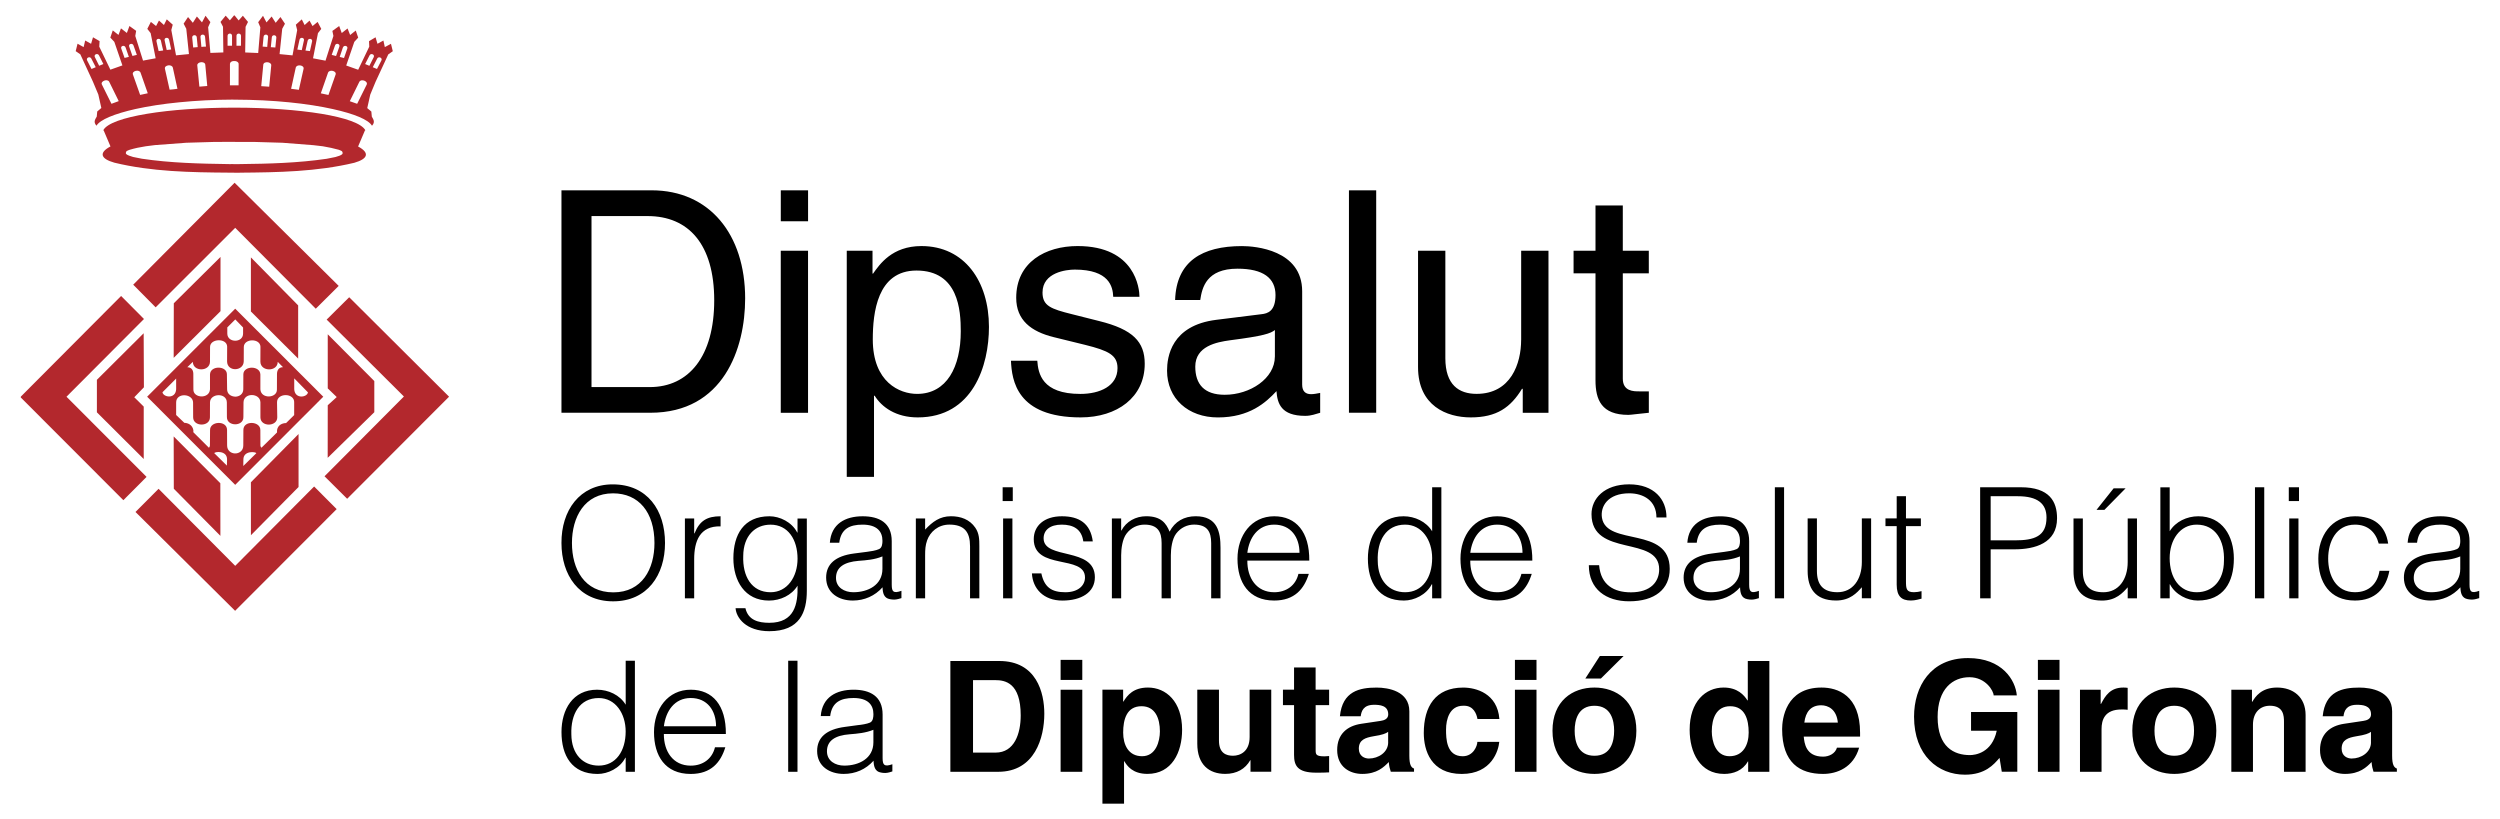 <?xml version="1.0" encoding="utf-8"?>
<!-- Generator: Adobe Illustrator 16.0.4, SVG Export Plug-In . SVG Version: 6.00 Build 0)  -->
<!DOCTYPE svg PUBLIC "-//W3C//DTD SVG 1.1//EN" "http://www.w3.org/Graphics/SVG/1.1/DTD/svg11.dtd">
<svg version="1.1" id="Capa_1" xmlns:x="http://ns.adobe.com/Extensibility/1.0/" xmlns:i="http://ns.adobe.com/AdobeIllustrator/10.0/" xmlns:graph="http://ns.adobe.com/Graphs/1.0/"
	 xmlns="http://www.w3.org/2000/svg" xmlns:xlink="http://www.w3.org/1999/xlink" x="0px" y="0px" width="82.205px"
	 height="26.929px" viewBox="0 0 82.205 26.929" enable-background="new 0 0 82.205 26.929" xml:space="preserve">
<g>
	<polygon fill-rule="evenodd" clip-rule="evenodd" fill="#B3282D" points="4.455,16.835 5.214,16.073 7.734,18.606 10.329,15.997 
		11.07,16.741 7.731,20.085 	"/>
	<polygon fill-rule="evenodd" clip-rule="evenodd" fill="#B3282D" points="7.247,17.62 5.715,16.071 5.711,14.351 7.245,15.89 	"/>
	<polygon fill-rule="evenodd" clip-rule="evenodd" fill="#B3282D" points="8.251,17.599 8.25,15.858 9.817,14.271 9.817,16.013 	"/>
	<path fill-rule="evenodd" clip-rule="evenodd" fill="#B3282D" d="M0.682,13.069c0-0.013,0.004-0.021,0.004-0.029l3.296-3.308
		l0.752,0.757l-2.548,2.556l2.633,2.636l-0.763,0.766L0.682,13.069z"/>
	<polygon fill-rule="evenodd" clip-rule="evenodd" fill="#B3282D" points="11.415,16.401 10.671,15.661 13.281,13.038 
		10.741,10.509 11.482,9.774 14.766,13.044 	"/>
	<polygon fill-rule="evenodd" clip-rule="evenodd" fill="#B3282D" points="3.186,13.558 3.186,12.489 4.724,10.958 4.732,12.735 
		4.415,13.062 4.726,13.37 4.726,15.093 	"/>
	<polygon fill-rule="evenodd" clip-rule="evenodd" fill="#B3282D" points="10.777,13.325 11.072,13.056 10.777,12.771 
		10.777,10.992 12.308,12.53 12.308,13.554 10.775,15.054 	"/>
	<path fill-rule="evenodd" clip-rule="evenodd" fill="#B3282D" d="M7.734,10.15l-2.896,2.895l2.896,2.898l2.896-2.898L7.734,10.15z
		 M7.474,10.766l0.262-0.263l0.257,0.266v0.199c0,0.316-0.519,0.313-0.519-0.001V10.766z M6.341,11.898
		c0.004,0.332,0.558,0.329,0.564-0.005l0.002-0.489c0.007-0.278,0.552-0.293,0.562-0.01l-0.002,0.49
		c0.002,0.351,0.545,0.332,0.548-0.006l0.002-0.471c0.008-0.284,0.539-0.287,0.547-0.007l-0.002,0.494
		c0.005,0.335,0.566,0.336,0.571,0.005l0.173,0.174c-0.123,0.002-0.194,0.081-0.198,0.218l-0.002,0.518
		c0.008,0.289-0.526,0.319-0.544-0.007v-0.488c-0.011-0.302-0.556-0.294-0.56-0.006L8,12.802c-0.002,0.164-0.141,0.245-0.277,0.242
		v-0.002c-0.131-0.008-0.255-0.086-0.255-0.243l-0.007-0.494c-0.002-0.285-0.547-0.294-0.556,0.008v0.488
		c-0.019,0.327-0.554,0.297-0.546,0.006l-0.002-0.517c-0.004-0.137-0.073-0.212-0.198-0.215L6.341,11.898z M5.792,12.799
		c-0.017,0.333-0.423,0.268-0.45,0.099l0.45-0.451V12.799z M7.461,15.31l-0.415-0.408c0.011-0.055,0.424-0.1,0.42,0.207L7.461,15.31
		z M8,15.323l0.003-0.213c0-0.303,0.412-0.258,0.425-0.207L8,15.323z M9.673,13.649l-0.266,0.262
		c-0.122,0.003-0.268,0.058-0.297,0.23L9.109,14.22l-0.51,0.501c-0.025-0.018-0.029-0.039-0.036-0.066l-0.002-0.509
		c0.009-0.302-0.558-0.331-0.558-0.01L8,14.644c0.003,0.182-0.141,0.271-0.277,0.266c-0.133-0.006-0.257-0.098-0.255-0.268
		l-0.002-0.509c-0.005-0.318-0.569-0.289-0.559,0.012l-0.004,0.509c-0.007,0.029-0.011,0.049-0.034,0.068l-0.512-0.51l0.002-0.065
		c-0.029-0.17-0.175-0.242-0.297-0.243l-0.27-0.258v-0.406c-0.008-0.343,0.559-0.305,0.557,0.001l0.002,0.481
		c0,0.315,0.55,0.32,0.552,0.002l0.002-0.497c0.009-0.298,0.55-0.324,0.554,0.006l0.002,0.481c-0.004,0.315,0.548,0.32,0.542,0
		l0.004-0.481c0.004-0.33,0.545-0.317,0.556-0.005v0.496c0.002,0.319,0.552,0.314,0.554,0l-0.008-0.489
		c-0.011-0.326,0.585-0.324,0.564,0.006V13.649z M9.675,12.799v-0.358l0.451,0.461C10.101,13.069,9.694,13.133,9.675,12.799z"/>
	<polygon fill-rule="evenodd" clip-rule="evenodd" fill="#B3282D" points="9.804,11.791 8.25,10.242 8.25,8.464 9.804,10.042 	"/>
	<polygon fill-rule="evenodd" clip-rule="evenodd" fill="#B3282D" points="5.715,9.972 7.251,8.449 7.251,10.232 5.711,11.767 	"/>
	<polygon fill-rule="evenodd" clip-rule="evenodd" fill="#B3282D" points="7.734,7.491 5.118,10.106 4.38,9.361 7.714,6.009 
		11.137,9.401 10.383,10.151 	"/>
	<path fill-rule="evenodd" clip-rule="evenodd" fill="#B3282D" d="M11.775,4.817l0.224-0.526c0.004-0.002,0.011-0.004,0.015-0.007
		c-0.122-0.228-0.672-0.413-1.438-0.541C9.783,3.613,8.759,3.54,7.734,3.54H7.731H7.672c-1.025,0-2.049,0.07-2.839,0.202
		C4.067,3.869,3.515,4.054,3.395,4.283C3.399,4.284,3.403,4.287,3.41,4.291l0.223,0.524c-0.397,0.21-0.319,0.408,0.127,0.534
		c1.222,0.297,2.504,0.319,3.768,0.328v0.001h0.142h0.006h0.004h0.018V5.68h0.042h0.144V5.678c1.261-0.01,2.544-0.032,3.768-0.326
		C12.093,5.225,12.171,5.028,11.775,4.817z M11.252,5.07c-0.035,0.039-0.139,0.069-0.221,0.093
		c-0.097,0.017-0.191,0.038-0.289,0.058C9.804,5.359,8.847,5.385,7.878,5.396H7.875H7.873H7.86H7.858H7.856H7.843H7.841H7.805
		c0,0,0,0-0.002,0H7.786H7.742H7.74H7.734H7.731H7.674V5.395H7.651H7.647H7.645H7.641H7.636H7.632H7.628H7.624H7.618H7.614H7.611
		H7.609H7.605H7.601H7.594L7.592,5.396H7.588H7.583H7.582H7.574H7.567l0,0H7.563H7.559H7.556H7.552H7.55H7.548H7.546H7.534l0,0
		H7.529C6.558,5.382,5.602,5.359,4.665,5.219c-0.097-0.019-0.193-0.041-0.29-0.058c-0.08-0.024-0.184-0.056-0.222-0.093
		C4.147,5.059,4.14,5.053,4.138,5.042c0-0.084,0.053-0.087,0.126-0.117c0.16-0.048,0.344-0.088,0.527-0.115
		c0.101-0.014,0.202-0.027,0.305-0.039c0.342-0.024,0.683-0.053,1.026-0.077c0.317-0.011,0.634-0.02,0.954-0.028h0.008H7.15h0.017
		h0.058h0.024h0.032h0.021c0.009,0,0.02-0.001,0.025-0.001h0.051h0.031h0.007h0.033h0.003h0.04h0.035h0.051h0.097h0.057v0.001H8
		h0.025h0.058H8.1h0.061h0.018h0.067h0.01h0.065H8.33c0.32,0.01,0.636,0.018,0.954,0.028c0.346,0.024,0.685,0.055,1.025,0.08
		c0.104,0.011,0.207,0.022,0.306,0.036c0.186,0.03,0.368,0.071,0.526,0.115c0.076,0.033,0.126,0.035,0.126,0.118
		C11.265,5.053,11.259,5.062,11.252,5.07z"/>
	<path fill-rule="evenodd" clip-rule="evenodd" fill="#B3282D" d="M12.856,1.44l-0.202,0.109l-0.047-0.217L12.412,1.44l-0.063-0.214
		l-0.215,0.128l0.008,0.18l-0.364,0.76l-0.394-0.14l0.266-0.777l0.128-0.14l-0.08-0.233l-0.185,0.147l-0.085-0.215l-0.191,0.15
		l-0.084-0.23l-0.224,0.161l0.034,0.165l-0.26,0.813l-0.41-0.078l0.162-0.827l0.109-0.14l-0.12-0.229l-0.168,0.136l-0.098-0.179
		l-0.162,0.146L9.923,0.637L9.728,0.812L9.772,0.99L9.619,1.821L9.193,1.779L9.28,0.947l0.09-0.166L9.222,0.56L9.065,0.75
		L8.932,0.542L8.763,0.737L8.648,0.519L8.49,0.73l0.071,0.168L8.49,1.743L8.062,1.725l0.013-0.843l0.08-0.161L7.986,0.517
		L7.847,0.672L7.725,0.521L7.708,0.505L7.704,0.51L7.698,0.501L7.685,0.519l-0.126,0.15L7.421,0.515l-0.17,0.206l0.082,0.158
		l0.011,0.845L6.918,1.74L6.844,0.895l0.074-0.168l-0.16-0.21L6.642,0.736L6.474,0.542L6.341,0.75L6.183,0.56L6.038,0.778
		l0.087,0.168l0.088,0.832L5.788,1.82L5.633,0.987L5.68,0.811L5.484,0.636L5.391,0.822L5.227,0.675L5.132,0.856L4.961,0.72
		L4.844,0.949L4.954,1.09l0.164,0.826L4.703,1.993L4.448,1.182l0.029-0.168L4.256,0.855L4.172,1.084L3.978,0.933L3.896,1.148
		L3.708,1l-0.08,0.236l0.131,0.14l0.266,0.775l-0.396,0.14L3.264,1.534l0.011-0.182L3.058,1.226L2.995,1.44L2.801,1.332L2.75,1.549
		l-0.2-0.112L2.489,1.682l0.152,0.104l0.415,0.9l0.177,0.422l0.099,0.443L3.197,3.666L3.182,3.832
		c-0.04,0.079-0.129,0.174-0.009,0.301C3.29,3.934,3.759,3.742,4.457,3.584c0.412-0.091,0.901-0.168,1.446-0.221
		C6.447,3.309,7.044,3.277,7.67,3.275h0.004v0.002h0.062c0.627,0.002,1.224,0.032,1.769,0.087c0.544,0.054,1.034,0.131,1.443,0.223
		c0.701,0.156,1.169,0.348,1.284,0.548c0.12-0.128,0.034-0.222-0.006-0.3l-0.015-0.167l-0.135-0.113l0.099-0.444l0.175-0.422
		l0.417-0.9l0.149-0.105L12.856,1.44z M3.009,2.268C2.96,2.173,2.913,2.079,2.864,1.984C2.822,1.897,2.96,1.839,3.003,1.926
		C3.051,2.018,3.102,2.113,3.148,2.21C3.102,2.228,3.056,2.25,3.009,2.268z M3.26,2.162C3.211,2.068,3.164,1.973,3.119,1.877
		C3.075,1.792,3.209,1.733,3.255,1.82c0.049,0.097,0.098,0.189,0.144,0.286C3.353,2.124,3.306,2.141,3.26,2.162z M3.665,3.413
		C3.559,3.202,3.456,2.993,3.35,2.779C3.295,2.669,3.536,2.576,3.592,2.691c0.104,0.214,0.209,0.424,0.312,0.634
		C3.825,3.356,3.745,3.383,3.665,3.413z M4.096,1.905C4.058,1.804,4.022,1.702,3.987,1.597c-0.032-0.09,0.109-0.13,0.143-0.035
		C4.166,1.665,4.204,1.769,4.237,1.87C4.191,1.881,4.14,1.894,4.096,1.905z M4.248,1.533C4.214,1.44,4.36,1.402,4.391,1.497
		C4.429,1.597,4.462,1.702,4.5,1.804C4.45,1.816,4.404,1.829,4.355,1.84C4.32,1.737,4.282,1.634,4.248,1.533z M4.608,3.121
		C4.528,2.898,4.45,2.674,4.37,2.449c-0.038-0.12,0.211-0.181,0.253-0.056c0.078,0.226,0.158,0.451,0.236,0.674
		C4.774,3.086,4.688,3.103,4.608,3.121z M5.216,1.679C5.194,1.573,5.168,1.465,5.145,1.358C5.126,1.263,5.271,1.243,5.292,1.34
		C5.316,1.448,5.338,1.554,5.366,1.66C5.313,1.666,5.265,1.674,5.216,1.679z M5.56,1.307c0.025,0.108,0.048,0.215,0.069,0.32
		C5.583,1.634,5.533,1.641,5.482,1.644C5.458,1.542,5.436,1.43,5.413,1.327C5.391,1.231,5.539,1.209,5.56,1.307z M5.577,2.949
		C5.528,2.72,5.476,2.491,5.423,2.26C5.398,2.136,5.655,2.1,5.684,2.227C5.735,2.459,5.783,2.69,5.835,2.92
		C5.75,2.93,5.666,2.944,5.577,2.949z M6.742,1.206C6.752,1.314,6.76,1.423,6.773,1.533C6.722,1.534,6.672,1.535,6.622,1.542
		C6.611,1.43,6.602,1.324,6.592,1.216C6.583,1.121,6.731,1.107,6.742,1.206z M6.32,1.237C6.312,1.139,6.461,1.127,6.47,1.225
		c0.01,0.11,0.021,0.218,0.031,0.324C6.451,1.554,6.4,1.556,6.352,1.562C6.341,1.453,6.331,1.347,6.32,1.237z M6.556,2.849
		C6.533,2.616,6.509,2.384,6.487,2.15C6.478,2.027,6.737,2.002,6.75,2.128c0.021,0.233,0.042,0.469,0.065,0.7
		C6.729,2.835,6.642,2.844,6.556,2.849z M7.483,1.178c0.002-0.099,0.147-0.099,0.147,0c0,0.108,0,0.218,0,0.325H7.483V1.178z
		 M7.845,2.805H7.731h-0.17V2.1c0.002-0.054,0.055-0.087,0.113-0.093v0.002c0.017-0.002,0.031-0.002,0.049-0.002h0.008
		c0.06,0.008,0.114,0.039,0.116,0.095C7.845,2.338,7.845,2.571,7.845,2.805z M7.923,1.503H7.776V1.178c0-0.099,0.147-0.097,0.149,0
		C7.925,1.287,7.925,1.396,7.923,1.503z M8.667,1.208c0.011-0.101,0.158-0.088,0.149,0.008c-0.011,0.11-0.021,0.218-0.029,0.327
		c-0.053-0.005-0.102-0.01-0.151-0.011C8.645,1.424,8.654,1.314,8.667,1.208z M8.852,2.851C8.763,2.844,8.679,2.838,8.59,2.833
		c0.023-0.234,0.045-0.468,0.067-0.702C8.668,2.002,8.93,2.028,8.919,2.15C8.896,2.384,8.873,2.619,8.852,2.851z M9.054,1.562
		c-0.049-0.004-0.1-0.008-0.149-0.011c0.01-0.108,0.022-0.216,0.033-0.325c0.009-0.098,0.158-0.084,0.149,0.013
		C9.078,1.347,9.065,1.455,9.054,1.562z M9.827,2.953C9.743,2.944,9.657,2.932,9.572,2.92c0.051-0.229,0.102-0.46,0.152-0.692
		c0.027-0.126,0.282-0.09,0.259,0.032C9.93,2.492,9.879,2.723,9.827,2.953z M9.923,1.649C9.875,1.641,9.825,1.636,9.777,1.63
		c0.022-0.107,0.046-0.213,0.071-0.322c0.019-0.098,0.168-0.077,0.146,0.019C9.972,1.435,9.947,1.542,9.923,1.649z M10.191,1.68
		c-0.05-0.004-0.099-0.013-0.147-0.018c0.025-0.107,0.047-0.213,0.072-0.321c0.019-0.095,0.164-0.077,0.147,0.018
		C10.238,1.467,10.212,1.573,10.191,1.68z M11.036,2.45C10.958,2.675,10.88,2.9,10.8,3.123c-0.082-0.018-0.167-0.036-0.251-0.054
		c0.078-0.223,0.156-0.449,0.236-0.676C10.828,2.271,11.076,2.331,11.036,2.45z M11.05,1.842c-0.046-0.014-0.095-0.026-0.143-0.037
		c0.035-0.104,0.073-0.205,0.109-0.309c0.029-0.095,0.175-0.057,0.143,0.037C11.125,1.636,11.088,1.74,11.05,1.842z M11.17,1.872
		c0.034-0.103,0.072-0.206,0.105-0.31c0.036-0.094,0.179-0.054,0.144,0.038c-0.034,0.102-0.069,0.205-0.107,0.308
		C11.265,1.894,11.217,1.883,11.17,1.872z M12.057,2.783c-0.105,0.21-0.208,0.421-0.313,0.63c-0.082-0.028-0.162-0.057-0.242-0.085
		c0.105-0.21,0.208-0.423,0.312-0.634C11.87,2.577,12.112,2.669,12.057,2.783z M12.146,2.164c-0.044-0.021-0.093-0.04-0.14-0.058
		c0.049-0.094,0.098-0.188,0.146-0.286c0.045-0.086,0.18-0.027,0.137,0.06C12.243,1.973,12.194,2.069,12.146,2.164z M12.543,1.985
		c-0.05,0.095-0.099,0.189-0.147,0.283c-0.046-0.018-0.09-0.04-0.139-0.058c0.049-0.097,0.097-0.189,0.146-0.284
		C12.447,1.84,12.583,1.901,12.543,1.985z"/>
	<path fill-rule="evenodd" clip-rule="evenodd" d="M24.502,9.813c0-2.107-1.171-3.555-3.075-3.555h-2.965v7.314h2.923
		C23.791,13.573,24.502,11.455,24.502,9.813z M19.45,12.727V7.105h1.845c1.344,0,2.19,0.925,2.19,2.77
		c0,1.844-0.836,2.853-2.118,2.853H19.45z M26.571,6.258h-0.897v1.018h0.897V6.258z M25.673,13.573h0.897V8.245h-0.897V13.573z
		 M28.74,13.012h0.021c0.233,0.377,0.701,0.713,1.415,0.713c1.813,0,2.343-1.701,2.343-2.975c0-1.498-0.803-2.659-2.221-2.659
		c-0.967,0-1.375,0.603-1.59,0.906H28.69V8.245h-0.847v7.436h0.896V13.012z M30.136,8.896c1.384,0,1.456,1.314,1.456,1.996
		c0,1.173-0.46,2.06-1.437,2.06c-0.569,0-1.456-0.379-1.456-1.794C28.7,10.292,28.841,8.896,30.136,8.896z M35.523,12.953
		c-1.264,0-1.385-0.675-1.415-1.092h-0.866c0.03,0.642,0.184,1.864,2.292,1.864c1.201,0,2.107-0.663,2.107-1.763
		c0-0.723-0.387-1.13-1.498-1.405l-0.896-0.226c-0.691-0.172-0.967-0.273-0.967-0.712c0-0.663,0.783-0.754,1.061-0.754
		c1.131,0,1.252,0.561,1.264,0.895h0.863c0-0.263-0.131-1.669-2.035-1.669c-1.051,0-2.018,0.529-2.018,1.702
		c0,0.733,0.489,1.11,1.233,1.293l1.037,0.255c0.766,0.191,1.061,0.337,1.061,0.764C36.746,12.695,36.166,12.953,35.523,12.953z
		 M41.475,10.332l-1.479,0.184c-1.488,0.185-1.621,1.224-1.621,1.672c0,0.916,0.693,1.538,1.672,1.538
		c1.039,0,1.578-0.489,1.926-0.865c0.029,0.406,0.152,0.813,0.945,0.813c0.205,0,0.338-0.061,0.492-0.101v-0.653
		c-0.104,0.021-0.215,0.041-0.297,0.041c-0.184,0-0.295-0.092-0.295-0.316V9.579c0-1.364-1.549-1.487-1.979-1.487
		c-1.312,0-2.158,0.5-2.199,1.772h0.826c0.061-0.408,0.203-1.029,1.225-1.029c0.844,0,1.25,0.308,1.25,0.867
		C41.941,10.23,41.688,10.311,41.475,10.332z M41.92,11.727c0,0.715-0.812,1.254-1.648,1.254c-0.674,0-0.969-0.346-0.969-0.926
		c0-0.673,0.703-0.806,1.141-0.866c1.111-0.143,1.336-0.225,1.477-0.337V11.727z M45.252,6.258h-0.896v7.314h0.896V6.258z
		 M50.018,11.177c0,0.775-0.336,1.774-1.465,1.774c-0.582,0-1.027-0.296-1.027-1.173V8.245h-0.898v3.829
		c0,1.274,0.947,1.651,1.732,1.651c0.855,0,1.314-0.327,1.691-0.948l0.02,0.021v0.775h0.846V8.245h-0.898V11.177z M52.463,12.502
		c0,0.642,0.195,1.14,1.08,1.14c0.092,0,0.346-0.04,0.674-0.069v-0.704H53.9c-0.184,0-0.539,0-0.539-0.418V8.988h0.855V8.245h-0.855
		V6.757h-0.898v1.487h-0.721v0.743h0.721V12.502z M20.147,15.927c-1.091,0-1.691,0.863-1.685,1.928c0,1.049,0.572,1.918,1.699,1.918
		s1.706-0.869,1.706-1.918C21.868,16.782,21.289,15.927,20.147,15.927z M20.168,19.478c-0.954,0-1.361-0.762-1.361-1.623
		c0-0.848,0.411-1.633,1.351-1.633c0.843,0,1.362,0.619,1.362,1.633C21.52,18.706,21.116,19.478,20.168,19.478z M22.521,17.048
		v2.627h0.305v-1.287c0-0.59,0.182-1.098,0.868-1.08v-0.332c-0.442,0-0.69,0.145-0.857,0.564h-0.011v-0.492H22.521z M26.225,17.511
		h-0.01c-0.178-0.346-0.577-0.535-0.912-0.535c-0.849,0-1.188,0.604-1.188,1.383c0,0.734,0.371,1.389,1.171,1.389
		c0.371,0,0.746-0.172,0.939-0.49c0.015,0.602-0.097,1.221-0.929,1.221c-0.36,0-0.694-0.086-0.785-0.48h-0.324
		c0.021,0.312,0.339,0.756,1.109,0.756c1.001,0,1.234-0.625,1.234-1.33v-2.375h-0.306V17.511z M25.338,19.474
		c-0.632,0-0.924-0.533-0.899-1.193c0.005-0.66,0.386-1.029,0.899-1.029c0.573,0,0.887,0.488,0.887,1.121
		C26.225,18.966,25.89,19.474,25.338,19.474z M29.322,19.224v-1.43c0-0.611-0.422-0.818-0.956-0.818
		c-0.571,0-1.034,0.248-1.079,0.869h0.31c0.055-0.455,0.344-0.594,0.765-0.594c0.472,0,0.655,0.223,0.655,0.533
		c0,0.09-0.011,0.227-0.111,0.271c-0.102,0.049-0.289,0.076-0.4,0.09L28.081,18.2c-0.612,0.08-0.916,0.35-0.916,0.791
		c0,0.508,0.415,0.756,0.876,0.756c0.382,0,0.727-0.152,0.979-0.436c0.005,0.182,0.04,0.357,0.244,0.391
		c0.047,0.008,0.087,0.014,0.138,0.014c0.086,0,0.193-0.035,0.239-0.049v-0.24C29.38,19.519,29.322,19.464,29.322,19.224z
		 M29.016,18.706c0,0.533-0.476,0.768-0.958,0.768c-0.291,0-0.569-0.154-0.569-0.471c0-0.357,0.278-0.523,0.739-0.561
		c0.266-0.02,0.529-0.039,0.788-0.146V18.706z M31.897,17.962v1.713h0.306v-1.719c0-0.217-0.004-0.416-0.133-0.604
		c-0.188-0.275-0.482-0.377-0.8-0.377c-0.367,0-0.604,0.18-0.85,0.439v-0.367h-0.305v2.627h0.305v-1.416
		c0-0.182,0.007-0.328,0.067-0.494c0.096-0.27,0.354-0.514,0.731-0.514C31.706,17.251,31.897,17.489,31.897,17.962z M33.302,16.022
		h-0.333v0.453h0.333V16.022z M33.29,19.675v-2.627h-0.306v2.627H33.29z M34.316,17.702c0-0.27,0.209-0.451,0.596-0.451
		c0.381,0,0.654,0.148,0.709,0.551h0.312c-0.076-0.592-0.449-0.826-1.016-0.826c-0.584,0-0.925,0.314-0.925,0.752
		c0,1.035,1.685,0.498,1.685,1.26c0,0.252-0.209,0.486-0.648,0.486c-0.457,0-0.691-0.17-0.787-0.619h-0.31
		c0.025,0.496,0.38,0.893,1,0.893s1.07-0.266,1.07-0.768C36.002,17.972,34.316,18.417,34.316,17.702z M39.826,17.858v1.816h0.307
		v-1.658c0-0.527-0.102-1.041-0.818-1.041c-0.375,0-0.684,0.17-0.857,0.508c-0.111-0.277-0.281-0.508-0.77-0.508
		c-0.34,0-0.656,0.17-0.812,0.469h-0.01v-0.396h-0.305v2.627h0.305v-1.416c0-0.217,0.041-0.535,0.174-0.709
		c0.15-0.201,0.369-0.299,0.594-0.299c0.432,0,0.562,0.232,0.562,0.607v1.816H38.5v-1.416c0-0.217,0.041-0.535,0.172-0.709
		c0.152-0.201,0.369-0.299,0.592-0.299C39.697,17.251,39.826,17.483,39.826,17.858z M43.037,18.87h-0.342
		c-0.09,0.387-0.402,0.604-0.797,0.604c-0.584,0-0.889-0.471-0.883-1.041h2.037c0.008-0.943-0.434-1.457-1.154-1.457
		c-0.75,0-1.207,0.631-1.207,1.396c0,0.777,0.365,1.375,1.207,1.375C42.568,19.747,42.883,19.366,43.037,18.87z M41.898,17.251
		c0.549,0,0.832,0.416,0.832,0.926h-1.715C41.076,17.681,41.361,17.251,41.898,17.251z M46.166,19.747
		c0.336,0,0.736-0.189,0.912-0.533h0.014v0.461h0.303v-3.652h-0.303v1.447c-0.195-0.32-0.572-0.494-0.939-0.494
		c-0.803,0-1.174,0.656-1.174,1.391C44.979,19.144,45.32,19.747,46.166,19.747z M46.203,17.251c0.551,0,0.889,0.506,0.889,1.102
		c0,0.635-0.316,1.121-0.889,1.121c-0.516,0-0.895-0.371-0.9-1.031C45.277,17.784,45.572,17.251,46.203,17.251z M49.23,16.976
		c-0.752,0-1.207,0.631-1.207,1.396c0,0.777,0.365,1.375,1.207,1.375c0.672,0,0.984-0.381,1.137-0.877h-0.34
		c-0.094,0.387-0.4,0.604-0.797,0.604c-0.584,0-0.889-0.471-0.885-1.041h2.041C50.393,17.489,49.951,16.976,49.23,16.976z
		 M48.346,18.177c0.062-0.496,0.346-0.926,0.885-0.926c0.549,0,0.832,0.416,0.832,0.926H48.346z M52.676,17.028
		c-0.061-0.377,0.195-0.807,0.895-0.807c0.467,0,0.896,0.238,0.896,0.795h0.33c0.004-0.594-0.406-1.09-1.227-1.09
		c-0.818,0-1.238,0.471-1.238,0.979c0,1.438,2.225,0.686,2.225,1.816c0,0.402-0.273,0.756-0.928,0.756
		c-0.557,0-0.992-0.238-1.047-0.893h-0.338c0,0.791,0.564,1.188,1.326,1.188c0.842,0,1.334-0.396,1.334-1.066
		C54.904,17.29,52.832,17.972,52.676,17.028z M57.217,19.312c0.004,0.182,0.041,0.357,0.242,0.391
		c0.047,0.008,0.088,0.014,0.139,0.014c0.088,0,0.195-0.035,0.238-0.049v-0.24c-0.258,0.092-0.32,0.037-0.32-0.203v-1.43
		c0-0.611-0.42-0.818-0.953-0.818c-0.572,0-1.037,0.248-1.08,0.869h0.309c0.057-0.455,0.346-0.594,0.768-0.594
		c0.469,0,0.654,0.223,0.654,0.533c0,0.09-0.01,0.227-0.111,0.271c-0.104,0.049-0.291,0.076-0.402,0.09l-0.42,0.055
		c-0.613,0.08-0.92,0.35-0.92,0.791c0,0.508,0.418,0.756,0.879,0.756C56.619,19.747,56.965,19.595,57.217,19.312z M55.684,19.003
		c0-0.357,0.281-0.523,0.742-0.561c0.266-0.02,0.527-0.039,0.787-0.146v0.41c0,0.533-0.479,0.768-0.961,0.768
		C55.965,19.474,55.684,19.319,55.684,19.003z M58.664,16.022h-0.303v3.652h0.303V16.022z M61.221,18.479
		c0,0.578-0.299,0.994-0.801,0.994c-0.479,0-0.676-0.25-0.676-0.701v-1.725h-0.305v1.73c0,0.549,0.234,0.969,0.934,0.969
		c0.461,0,0.686-0.254,0.848-0.436v0.363h0.305v-2.627h-0.305V18.479z M63.184,19.438c-0.082,0.02-0.168,0.035-0.248,0.035
		c-0.252,0-0.264-0.109-0.264-0.371v-1.801h0.49v-0.254h-0.49v-0.73h-0.305v0.73h-0.369v0.254h0.369v1.922
		c0,0.391,0.166,0.523,0.467,0.523c0.148,0,0.279-0.045,0.35-0.061V19.438z M65.457,18.063h0.781c0.676,0,1.402-0.203,1.402-1.021
		c0-0.547-0.244-1.02-1.193-1.02h-1.336v3.652h0.346V18.063z M65.457,16.317h0.893c0.65,0,0.943,0.244,0.943,0.699
		c0,0.621-0.398,0.752-1.045,0.752h-0.791V16.317z M70.268,19.675v-2.627h-0.305v1.432c0,0.578-0.301,0.994-0.801,0.994
		c-0.477,0-0.674-0.25-0.674-0.701v-1.725h-0.307v1.729c0,0.551,0.234,0.971,0.936,0.971c0.461,0,0.684-0.254,0.846-0.436v0.363
		H70.268z M69.893,16.058H69.5l-0.562,0.707h0.26L69.893,16.058z M72.283,16.976c-0.371,0-0.746,0.174-0.939,0.492v-1.443h-0.307
		v3.65h0.307v-0.461h0.01c0.178,0.344,0.578,0.533,0.912,0.533c0.85,0,1.188-0.604,1.188-1.381
		C73.453,17.632,73.082,16.976,72.283,16.976z M72.232,19.474c-0.572,0-0.889-0.486-0.889-1.121c0-0.596,0.334-1.102,0.889-1.102
		c0.627,0,0.922,0.533,0.896,1.191C73.125,19.103,72.744,19.474,72.232,19.474z M74.453,16.022h-0.305v3.652h0.305V16.022z
		 M75.596,16.022H75.26v0.453h0.336V16.022z M75.578,19.675v-2.627h-0.303v2.627H75.578z M77.436,19.747
		c0.662,0,1.027-0.396,1.131-0.979h-0.324c-0.07,0.436-0.355,0.705-0.807,0.705c-0.629,0-0.881-0.553-0.881-1.107
		c0-0.547,0.258-1.115,0.881-1.115c0.41,0,0.678,0.232,0.781,0.623h0.311c-0.09-0.607-0.486-0.898-1.092-0.898
		c-0.785,0-1.205,0.662-1.205,1.391C76.23,19.144,76.6,19.747,77.436,19.747z M81.203,19.224v-1.43c0-0.611-0.422-0.818-0.955-0.818
		c-0.572,0-1.037,0.248-1.08,0.869h0.309c0.055-0.455,0.346-0.594,0.766-0.594c0.473,0,0.656,0.223,0.656,0.533
		c0,0.09-0.012,0.227-0.111,0.271c-0.104,0.049-0.291,0.076-0.402,0.09L79.963,18.2c-0.611,0.08-0.918,0.35-0.918,0.791
		c0,0.508,0.418,0.756,0.879,0.756c0.379,0,0.725-0.152,0.979-0.436c0.006,0.182,0.041,0.357,0.244,0.391
		c0.047,0.008,0.088,0.014,0.135,0.014c0.09,0,0.195-0.035,0.24-0.049v-0.24C81.264,19.519,81.203,19.464,81.203,19.224z
		 M80.898,18.706c0,0.533-0.479,0.768-0.961,0.768c-0.287,0-0.568-0.154-0.568-0.471c0-0.357,0.281-0.523,0.742-0.561
		c0.264-0.02,0.529-0.039,0.787-0.146V18.706z M20.573,23.171c-0.192-0.32-0.569-0.492-0.939-0.492
		c-0.801,0-1.171,0.654-1.171,1.391c0,0.775,0.339,1.379,1.188,1.379c0.335,0,0.735-0.188,0.912-0.533h0.011v0.463h0.303v-3.652
		h-0.303V23.171z M19.686,25.175c-0.514,0-0.894-0.371-0.899-1.029c-0.023-0.662,0.27-1.193,0.899-1.193
		c0.552,0,0.887,0.508,0.887,1.102C20.573,24.688,20.256,25.175,19.686,25.175z M22.712,22.679c-0.75,0-1.207,0.629-1.207,1.395
		c0,0.777,0.364,1.375,1.207,1.375c0.67,0,0.985-0.379,1.138-0.877h-0.34c-0.093,0.385-0.402,0.604-0.798,0.604
		c-0.583,0-0.887-0.471-0.883-1.041h2.039C23.875,23.19,23.433,22.679,22.712,22.679z M21.83,23.882
		c0.062-0.498,0.346-0.93,0.883-0.93c0.548,0,0.832,0.416,0.832,0.93H21.83z M25.917,25.378h0.306v-3.652h-0.306V25.378z
		 M29.022,24.927v-1.432c0-0.607-0.421-0.816-0.954-0.816c-0.572,0-1.034,0.248-1.08,0.867h0.31
		c0.057-0.457,0.346-0.594,0.767-0.594c0.472,0,0.655,0.223,0.655,0.531c0,0.094-0.011,0.23-0.111,0.277
		c-0.102,0.045-0.289,0.074-0.402,0.084l-0.42,0.057c-0.614,0.08-0.918,0.35-0.918,0.793c0,0.508,0.415,0.754,0.876,0.754
		c0.382,0,0.727-0.15,0.979-0.434c0.007,0.18,0.042,0.357,0.244,0.389c0.047,0.01,0.087,0.014,0.138,0.014
		c0.086,0,0.191-0.035,0.237-0.051V25.13C29.083,25.22,29.022,25.163,29.022,24.927z M28.719,24.409
		c0,0.533-0.479,0.766-0.958,0.766c-0.291,0-0.569-0.152-0.569-0.471c0-0.355,0.278-0.523,0.741-0.559
		c0.264-0.021,0.527-0.043,0.786-0.148V24.409z M32.858,21.735H31.25v3.643h1.575c1.205,0,1.514-1.127,1.514-1.908
		C34.34,22.78,34.085,21.735,32.858,21.735z M32.738,24.747h-0.743v-2.383h0.73c0.326,0,0.838,0.086,0.838,1.16
		C33.563,24.124,33.355,24.747,32.738,24.747z M34.875,22.358h0.713v-0.66h-0.713V22.358z M34.875,25.378h0.713v-2.699h-0.713
		V25.378z M37.748,22.608c-0.477,0-0.676,0.248-0.807,0.461h-0.01v-0.391H36.25v3.748h0.711v-1.395h0.01
		c0.086,0.146,0.266,0.416,0.76,0.416c0.803,0,1.139-0.711,1.139-1.451C38.869,23.065,38.34,22.608,37.748,22.608z M37.555,24.866
		c-0.451,0-0.623-0.377-0.623-0.777c0-0.432,0.115-0.867,0.604-0.867c0.451,0,0.604,0.4,0.604,0.828
		C38.139,24.37,38.012,24.866,37.555,24.866z M41.09,24.235c0,0.482-0.314,0.615-0.547,0.615c-0.219,0-0.461-0.08-0.461-0.498
		v-1.674h-0.713v1.775c0,0.691,0.389,0.994,0.92,0.994c0.377,0,0.658-0.162,0.822-0.451h0.008v0.381h0.682v-2.699H41.09V24.235z
		 M43.26,21.948h-0.709v0.73h-0.365v0.508h0.365v1.637c0,0.352,0.111,0.584,0.727,0.584h0.09c0.111,0,0.223-0.004,0.336-0.01V24.86
		c-0.051,0.006-0.102,0.01-0.146,0.01c-0.291,0-0.297-0.061-0.297-0.219v-1.465h0.443v-0.508H43.26V21.948z M46.342,24.849V23.39
		c0-0.666-0.695-0.781-1.076-0.781c-0.555,0-1.127,0.115-1.207,0.943h0.684c0.02-0.158,0.082-0.377,0.436-0.377
		c0.184,0,0.469,0.016,0.469,0.316c0,0.15-0.137,0.197-0.25,0.213L44.756,23.8c-0.451,0.068-0.787,0.334-0.787,0.861
		c0,0.559,0.418,0.787,0.824,0.787c0.482,0,0.711-0.223,0.873-0.391c0.014,0.152,0.025,0.193,0.066,0.32h0.764v-0.105
		C46.41,25.239,46.342,25.169,46.342,24.849z M45.646,24.409c0,0.328-0.32,0.533-0.635,0.533c-0.137,0-0.33-0.076-0.33-0.324
		c0-0.295,0.217-0.361,0.48-0.408c0.297-0.045,0.412-0.092,0.484-0.146V24.409z M48.111,23.206h0.035
		c0.303,0,0.406,0.264,0.436,0.436h0.721c-0.066-0.842-0.768-1.033-1.191-1.033c-0.912,0-1.295,0.623-1.295,1.494
		c0,0.57,0.234,1.346,1.248,1.346c0.99,0,1.209-0.775,1.234-1.055h-0.721c0,0.125-0.125,0.473-0.482,0.473
		c-0.539,0-0.547-0.586-0.547-0.879C47.549,23.653,47.664,23.206,48.111,23.206z M49.814,22.358h0.709v-0.66h-0.709V22.358z
		 M49.814,25.378h0.709v-2.699h-0.709V25.378z M53.387,21.571h-0.781l-0.477,0.74h0.512L53.387,21.571z M52.428,22.608
		c-0.727,0-1.379,0.445-1.379,1.42s0.652,1.42,1.379,1.42c0.725,0,1.379-0.445,1.379-1.42S53.152,22.608,52.428,22.608z
		 M52.428,24.851c-0.547,0-0.65-0.477-0.65-0.822s0.104-0.822,0.65-0.822s0.648,0.477,0.648,0.822S52.975,24.851,52.428,24.851z
		 M57.471,23.03h-0.012c-0.111-0.174-0.324-0.422-0.783-0.422c-0.592,0-1.117,0.457-1.117,1.389c0,0.74,0.334,1.451,1.135,1.451
		c0.295,0,0.607-0.104,0.779-0.41h0.01v0.34h0.697v-3.643h-0.709V23.03z M56.869,24.866c-0.457,0-0.582-0.496-0.582-0.816
		c0-0.428,0.152-0.828,0.604-0.828c0.488,0,0.609,0.436,0.609,0.867C57.5,24.489,57.32,24.866,56.869,24.866z M59.895,22.608
		c-1.182,0-1.295,1.039-1.295,1.365c0,1.111,0.584,1.475,1.346,1.475c0.461,0,0.998-0.211,1.186-0.863h-0.729
		c-0.057,0.195-0.26,0.295-0.457,0.295c-0.574,0-0.615-0.457-0.635-0.658h1.852v-0.127C61.162,22.86,60.426,22.608,59.895,22.608z
		 M59.33,23.761c0.041-0.355,0.219-0.57,0.553-0.57c0.23,0,0.508,0.133,0.549,0.57H59.33z M64.811,24.028h0.846
		c-0.158,0.736-0.715,0.801-0.883,0.801c-0.518,0-1.061-0.258-1.061-1.252c0-0.934,0.504-1.309,1.045-1.309
		c0.539,0,0.797,0.455,0.797,0.598h0.762c-0.043-0.502-0.482-1.227-1.6-1.227h-0.008c-1.227,0-1.771,0.938-1.771,1.926
		c0,1.279,0.797,1.908,1.672,1.908c0.666,0,0.945-0.328,1.139-0.553l0.074,0.457h0.51v-1.965h-1.521V24.028z M67.01,22.358h0.711
		v-0.66H67.01V22.358z M67.01,25.378h0.711v-2.699H67.01V25.378z M69.086,23.146h-0.012v-0.467h-0.68v2.699h0.709v-1.404
		c0-0.301,0.102-0.645,0.656-0.645c0.064,0,0.143,0,0.203,0.01v-0.721c-0.045-0.006-0.09-0.01-0.139-0.01
		C69.393,22.608,69.23,22.872,69.086,23.146z M71.494,22.608c-0.727,0-1.379,0.445-1.379,1.42s0.652,1.42,1.379,1.42
		c0.725,0,1.383-0.445,1.383-1.42S72.219,22.608,71.494,22.608z M71.494,24.851c-0.547,0-0.65-0.477-0.65-0.822
		s0.104-0.822,0.65-0.822c0.549,0,0.65,0.477,0.65,0.822S72.043,24.851,71.494,24.851z M74.873,22.608
		c-0.514,0-0.717,0.303-0.812,0.467h-0.012v-0.396h-0.678v2.699h0.711v-1.547c0-0.414,0.244-0.625,0.557-0.625
		c0.453,0,0.463,0.336,0.463,0.533v1.639h0.711v-1.867C75.812,22.917,75.4,22.608,74.873,22.608z M78.658,24.849V23.39
		c0-0.666-0.695-0.781-1.076-0.781c-0.555,0-1.127,0.115-1.207,0.943h0.684c0.02-0.158,0.08-0.377,0.438-0.377
		c0.182,0,0.467,0.016,0.467,0.316c0,0.15-0.139,0.197-0.25,0.213L77.074,23.8c-0.453,0.068-0.787,0.334-0.787,0.861
		c0,0.559,0.416,0.787,0.822,0.787c0.482,0,0.711-0.223,0.873-0.391c0.014,0.152,0.025,0.193,0.064,0.32h0.768v-0.105
		C78.73,25.239,78.658,25.169,78.658,24.849z M77.963,24.409c0,0.328-0.32,0.533-0.637,0.533c-0.135,0-0.328-0.076-0.328-0.324
		c0-0.295,0.217-0.361,0.482-0.408c0.293-0.045,0.41-0.092,0.482-0.146V24.409z"/>
</g>
</svg>
